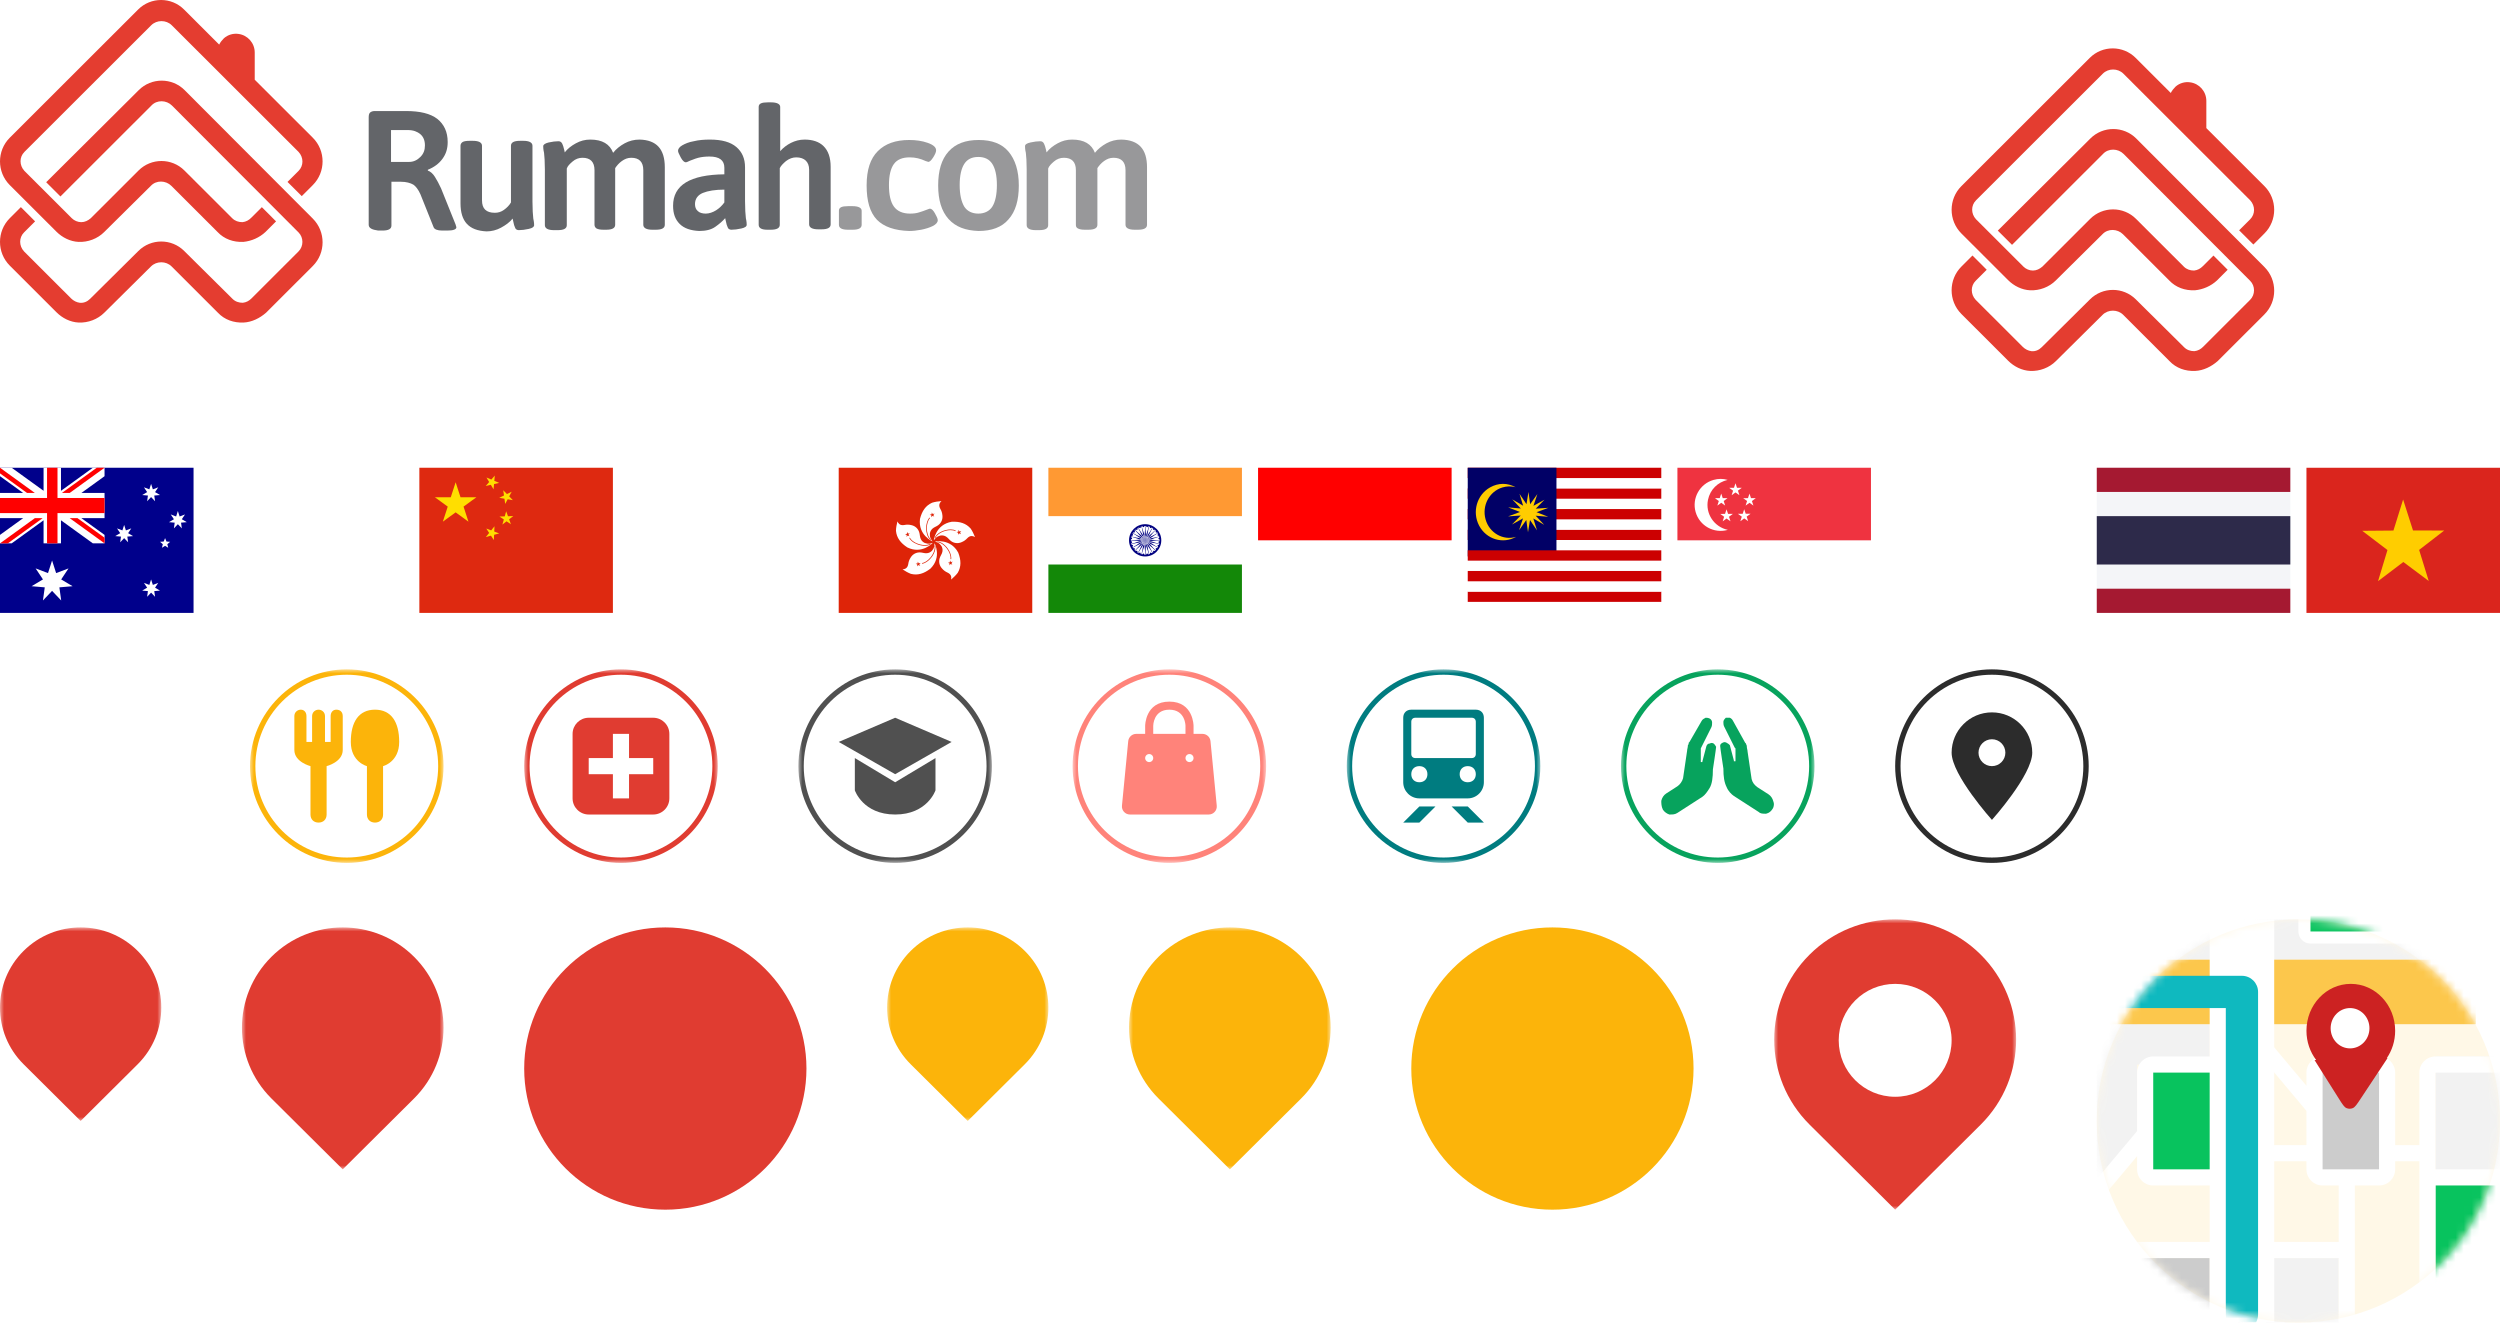<svg width="310" height="164" viewBox="0 0 310 164" fill="none" xmlns="http://www.w3.org/2000/svg">
<g clip-path="url(#clip0)">
<path fill-rule="evenodd" clip-rule="evenodd" d="M268.981 34.773C269.814 35.653 270.941 36.045 272.165 35.996C273.194 35.898 274.174 35.458 274.909 34.773L276.231 33.451L274.468 31.69L273.145 33.011C272.851 33.305 272.508 33.5 272.067 33.549C271.577 33.549 271.137 33.403 270.794 33.06L264.866 27.139C263.298 25.573 260.751 25.573 259.183 27.139L253.255 33.06C252.912 33.353 252.521 33.549 252.08 33.549C251.639 33.549 251.198 33.353 250.904 33.06L245.025 27.188C244.388 26.503 244.388 25.475 245.025 24.839L260.751 9.132C261.437 8.447 262.612 8.447 263.298 9.132L279.024 24.839C279.661 25.524 279.661 26.552 279.024 27.188L277.652 28.558L279.416 30.32L280.788 28.95C282.404 27.335 282.404 24.692 280.788 23.078L273.586 15.884V12.508C273.586 11.334 272.704 10.355 271.577 10.208C270.941 10.11 270.255 10.306 269.765 10.746C269.52 10.991 269.324 11.236 269.177 11.529L264.817 7.174C263.249 5.609 260.702 5.609 259.134 7.174L243.212 23.078C241.596 24.692 241.596 27.335 243.212 28.95L248.993 34.724C249.728 35.458 250.708 35.947 251.737 35.996C252.912 36.045 254.088 35.605 254.921 34.773L260.702 29.047C261.388 28.313 262.563 28.362 263.249 29.047L268.981 34.773ZM269.014 44.771C269.848 45.653 270.976 46.045 272.202 45.996C273.232 45.947 274.213 45.457 274.998 44.771L280.786 38.987C282.405 37.37 282.405 34.723 280.786 33.105L264.894 17.176C263.324 15.608 260.774 15.608 259.204 17.176L247.727 28.596L249.492 30.361L260.774 19.088C261.46 18.353 262.638 18.402 263.324 19.088L279.02 34.821C279.658 35.458 279.658 36.536 279.02 37.174L273.183 43.006C272.889 43.3 272.546 43.496 272.104 43.545C271.614 43.545 271.172 43.398 270.829 43.055L264.845 37.125C263.275 35.556 260.725 35.556 259.155 37.125L253.171 43.055C252.828 43.398 252.386 43.594 251.896 43.545C251.503 43.496 251.111 43.3 250.817 43.006L244.98 37.174C244.342 36.487 244.342 35.458 244.98 34.821L246.353 33.449L244.587 31.684L243.214 33.056C241.595 34.674 241.595 37.321 243.214 38.938L249.002 44.722C249.738 45.457 250.719 45.947 251.749 45.996C252.926 46.045 254.103 45.604 254.937 44.771L260.725 39.036C261.411 38.35 262.589 38.35 263.275 39.036L269.014 44.771Z" fill="#E43D30"/>
<path fill-rule="evenodd" clip-rule="evenodd" d="M45.718 14.539V27.872C45.718 28.282 46.128 28.487 46.897 28.59H47.41C48.179 28.59 48.538 28.385 48.538 27.974V22.538H49.718C50.385 22.538 50.897 22.692 51.256 22.897C51.564 23.103 51.872 23.513 52.128 24.077L53.769 28.18C53.872 28.436 54.231 28.59 54.846 28.59H55.462C56.231 28.59 56.59 28.436 56.59 28.18C56.59 28.154 56.577 28.115 56.558 28.058C56.538 28 56.513 27.923 56.487 27.82L54.692 23.359C54.436 22.795 54.179 22.333 53.923 21.923C53.667 21.513 53.359 21.256 53.051 21.154V21.051C53.821 20.744 54.436 20.282 54.846 19.718C55.308 19.103 55.513 18.436 55.513 17.615C55.513 16.333 55.051 15.41 54.231 14.744C53.359 14.077 52.077 13.769 50.333 13.769H46.436C46.179 13.769 45.974 13.872 45.872 13.974C45.769 14.077 45.718 14.282 45.718 14.539ZM52.128 19.462C51.718 19.872 51.256 20.077 50.744 20.077H48.487V16.128H50.59C51.256 16.128 51.769 16.333 52.128 16.641C52.487 16.949 52.692 17.41 52.692 18.026C52.692 18.59 52.538 19.051 52.128 19.462Z" fill="#636569"/>
<path d="M57.103 25.205V18.077C57.103 17.872 57.205 17.718 57.359 17.615C57.513 17.513 57.821 17.462 58.231 17.462H58.641C59.359 17.462 59.769 17.667 59.769 18.077V24.846C59.769 25.872 60.282 26.385 61.359 26.385C61.769 26.385 62.128 26.282 62.487 26.026C62.846 25.769 63.154 25.462 63.359 25.103V18.077C63.359 17.667 63.718 17.462 64.487 17.462H64.897C65.615 17.462 66.026 17.667 66.026 18.077V25C66.026 25.974 66.077 26.641 66.128 27.103C66.231 27.564 66.231 27.82 66.231 27.923C66.231 28.128 66.026 28.282 65.564 28.385C65.103 28.487 64.692 28.538 64.333 28.538C64.128 28.538 63.923 28.436 63.872 28.231C63.769 28.026 63.718 27.82 63.667 27.564C63.615 27.308 63.564 27.154 63.564 27.103C63.205 27.564 62.692 27.923 62.128 28.231C61.564 28.538 60.949 28.692 60.333 28.692C58.128 28.59 57.103 27.462 57.103 25.205Z" fill="#636569"/>
<path d="M82.436 20.744V27.872C82.436 28.282 82.077 28.487 81.308 28.487H80.897C80.18 28.487 79.769 28.282 79.769 27.872V21.103C79.769 20.077 79.256 19.564 78.282 19.564C77.82 19.564 77.462 19.718 77.103 19.974C76.744 20.231 76.487 20.538 76.282 20.846V27.872C76.282 28.282 75.923 28.487 75.154 28.487H74.846C74.436 28.487 74.18 28.436 73.974 28.333C73.82 28.231 73.718 28.077 73.718 27.872V21.103C73.718 20.077 73.205 19.564 72.231 19.564C71.769 19.564 71.359 19.718 71 20.026C70.641 20.333 70.385 20.59 70.282 20.897V27.923C70.282 28.333 69.923 28.538 69.154 28.538H68.692C67.974 28.538 67.564 28.333 67.564 27.923V21C67.564 20.077 67.513 19.359 67.462 18.949C67.359 18.538 67.359 18.231 67.359 18.128C67.359 17.923 67.615 17.769 68.026 17.667C68.487 17.564 68.897 17.513 69.256 17.513C69.462 17.513 69.615 17.615 69.718 17.82C69.82 18.026 69.872 18.231 69.923 18.436C69.974 18.641 70.026 18.795 70.026 18.897C70.385 18.436 70.846 18.077 71.41 17.769C71.974 17.462 72.538 17.308 73.205 17.308C74.692 17.308 75.615 17.872 76.026 18.949C76.385 18.487 76.897 18.077 77.462 17.769C78.026 17.462 78.641 17.308 79.308 17.308C81.41 17.359 82.436 18.487 82.436 20.744Z" fill="#636569"/>
<path fill-rule="evenodd" clip-rule="evenodd" d="M83.462 25.513C83.462 26.487 83.718 27.205 84.282 27.769C84.846 28.333 85.667 28.59 86.692 28.641C87.513 28.641 88.18 28.487 88.692 28.128C89.205 27.769 89.615 27.41 89.923 27.051C89.923 27.077 89.936 27.128 89.955 27.205C89.974 27.282 90 27.385 90.026 27.513C90.077 27.769 90.128 27.974 90.231 28.18C90.282 28.385 90.487 28.487 90.692 28.487C91.051 28.487 91.462 28.436 91.923 28.333C92.385 28.231 92.59 28.077 92.59 27.872C92.59 27.769 92.59 27.513 92.487 27.051C92.436 26.59 92.385 25.923 92.385 24.949V20.744C92.385 19.667 92.026 18.846 91.308 18.231C90.59 17.615 89.513 17.308 88.026 17.308C87.308 17.308 86.641 17.359 86.026 17.513C85.41 17.615 84.949 17.82 84.59 18.026C84.231 18.231 84.077 18.487 84.077 18.692C84.077 18.861 84.181 19.065 84.332 19.36C84.365 19.424 84.4 19.491 84.436 19.564C84.641 19.923 84.846 20.128 85.051 20.128C85.103 20.128 85.256 20.077 85.564 19.923C85.674 19.886 85.785 19.843 85.9 19.798C86.106 19.717 86.327 19.63 86.59 19.564C87 19.462 87.462 19.41 87.974 19.41C89.205 19.41 89.82 19.872 89.82 20.795V21.615C85.564 21.667 83.462 22.949 83.462 25.513ZM89.82 25.103C89.564 25.462 89.205 25.82 88.795 26.077C88.385 26.333 87.923 26.487 87.513 26.487C87.103 26.487 86.744 26.385 86.538 26.18C86.282 25.974 86.18 25.667 86.18 25.308C86.18 24.641 86.538 24.18 87.154 23.923C87.769 23.667 88.692 23.513 89.82 23.513V25.103Z" fill="#636569"/>
<path d="M94.077 27.872V13.256C94.077 12.846 94.436 12.692 95.205 12.692H95.615C96.333 12.692 96.744 12.897 96.744 13.256V18.744C97.103 18.333 97.564 17.974 98.077 17.718C98.59 17.462 99.154 17.308 99.769 17.308C100.744 17.308 101.564 17.564 102.128 18.128C102.692 18.692 103 19.513 103 20.692V27.82C103 28.231 102.641 28.436 101.872 28.436H101.462C100.744 28.436 100.333 28.231 100.333 27.82V21.051C100.333 20.538 100.179 20.18 99.923 19.923C99.667 19.667 99.256 19.513 98.744 19.513C98.282 19.513 97.872 19.667 97.462 19.974C97.103 20.282 96.846 20.538 96.692 20.846V27.872C96.692 28.282 96.333 28.487 95.564 28.487H95.154C94.436 28.487 94.077 28.282 94.077 27.872Z" fill="#636569"/>
<path d="M104.026 27.872V26.128C104.026 25.718 104.385 25.564 105.154 25.564H105.718C106.436 25.564 106.846 25.769 106.846 26.128V27.872C106.846 28.282 106.487 28.487 105.718 28.487H105.154C104.385 28.487 104.026 28.282 104.026 27.872Z" fill="#98989A"/>
<path d="M108.744 27.256C107.872 26.333 107.462 24.949 107.462 23C107.462 21.051 107.923 19.667 108.846 18.744C109.769 17.82 111.051 17.359 112.744 17.359C113.564 17.359 114.333 17.462 115.051 17.718C115.769 17.974 116.077 18.282 116.077 18.641C116.077 18.846 115.974 19.103 115.718 19.513C115.462 19.923 115.256 20.077 115.103 20.077C115.103 20.077 115 20.026 114.795 19.974C114.128 19.667 113.513 19.513 112.795 19.513C111.923 19.513 111.256 19.769 110.846 20.333C110.436 20.897 110.231 21.769 110.231 22.949C110.231 24.18 110.436 25.051 110.846 25.615C111.256 26.18 111.923 26.487 112.846 26.487C113.308 26.487 113.667 26.436 113.974 26.333C114.282 26.231 114.641 26.128 115 25.974C115.154 25.923 115.256 25.872 115.308 25.872C115.513 25.872 115.718 26.077 115.923 26.436C116.128 26.795 116.282 27.103 116.282 27.308C116.282 27.564 116.077 27.82 115.667 28.026C115.256 28.231 114.744 28.385 114.231 28.487C113.667 28.59 113.205 28.641 112.744 28.641C110.949 28.59 109.615 28.128 108.744 27.256Z" fill="#98989A"/>
<path fill-rule="evenodd" clip-rule="evenodd" d="M116.333 23C116.333 24.795 116.744 26.18 117.615 27.154C118.487 28.128 119.718 28.59 121.359 28.641C122.949 28.641 124.231 28.18 125.051 27.205C125.923 26.231 126.333 24.846 126.333 23C126.333 21.154 125.872 19.769 125.051 18.795C124.231 17.82 123 17.359 121.359 17.359C119.718 17.359 118.487 17.82 117.615 18.795C116.744 19.769 116.333 21.154 116.333 23ZM123.615 22.949C123.615 24.128 123.41 25.051 123.051 25.615C122.692 26.18 122.077 26.487 121.308 26.487C120.538 26.487 119.923 26.18 119.564 25.615C119.205 25 119 24.128 119 22.949C119 21.769 119.205 20.897 119.564 20.333C119.923 19.769 120.487 19.462 121.308 19.462C122.128 19.462 122.692 19.769 123.051 20.333C123.41 20.897 123.615 21.769 123.615 22.949Z" fill="#98989A"/>
<path d="M142.231 20.744V27.872C142.231 28.282 141.872 28.487 141.103 28.487H140.692C139.974 28.487 139.564 28.282 139.564 27.872V21.103C139.564 20.077 139.051 19.564 138.077 19.564C137.615 19.564 137.256 19.718 136.897 19.974C136.538 20.231 136.282 20.538 136.077 20.846V27.872C136.077 28.282 135.718 28.487 134.949 28.487H134.538C134.128 28.487 133.872 28.436 133.667 28.333C133.462 28.231 133.41 28.077 133.41 27.872V21.103C133.41 20.077 132.897 19.564 131.923 19.564C131.462 19.564 131.051 19.718 130.692 20.026C130.333 20.333 130.077 20.59 129.974 20.897V27.923C129.974 28.333 129.615 28.538 128.846 28.538H128.436C127.718 28.538 127.308 28.333 127.308 27.923V21C127.308 20.077 127.256 19.359 127.205 18.949C127.103 18.538 127.103 18.231 127.103 18.128C127.103 17.923 127.308 17.769 127.769 17.667C128.231 17.564 128.641 17.513 129 17.513C129.205 17.513 129.359 17.615 129.462 17.82C129.564 18.026 129.615 18.231 129.667 18.436C129.718 18.641 129.769 18.795 129.769 18.897C130.128 18.436 130.59 18.077 131.154 17.769C131.718 17.462 132.282 17.308 132.949 17.308C134.436 17.308 135.359 17.872 135.769 18.949C136.128 18.487 136.641 18.077 137.205 17.769C137.769 17.462 138.385 17.308 139.051 17.308C141.205 17.359 142.231 18.487 142.231 20.744Z" fill="#98989A"/>
<path fill-rule="evenodd" clip-rule="evenodd" d="M26.981 28.773C27.814 29.653 28.941 30.045 30.165 29.996C31.194 29.898 32.174 29.458 32.909 28.773L34.231 27.451L32.468 25.69L31.145 27.011C30.851 27.305 30.508 27.5 30.067 27.549C29.578 27.549 29.137 27.402 28.794 27.06L22.866 21.139C21.298 19.573 18.751 19.573 17.183 21.139L11.255 27.06C10.912 27.354 10.521 27.549 10.08 27.549C9.639 27.549 9.198 27.354 8.904 27.06L3.025 21.188C2.388 20.503 2.388 19.475 3.025 18.839L18.751 3.132C19.437 2.447 20.612 2.447 21.298 3.132L37.024 18.839C37.661 19.524 37.661 20.552 37.024 21.188L35.652 22.558L37.416 24.32L38.788 22.95C40.404 21.335 40.404 18.692 38.788 17.078L31.586 9.884V6.508C31.586 5.334 30.704 4.355 29.578 4.208C28.941 4.11 28.255 4.306 27.765 4.747C27.52 4.991 27.324 5.236 27.177 5.529L22.817 1.174C21.249 -0.391 18.702 -0.391 17.134 1.174L1.212 17.078C-0.404 18.692 -0.404 21.335 1.212 22.95L6.993 28.724C7.728 29.458 8.708 29.947 9.737 29.996C10.912 30.045 12.088 29.605 12.921 28.773L18.702 23.047C19.388 22.313 20.563 22.362 21.249 23.047L26.981 28.773ZM27.014 38.771C27.848 39.653 28.976 40.045 30.202 39.996C31.232 39.947 32.213 39.457 32.998 38.771L38.786 32.987C40.405 31.37 40.405 28.723 38.786 27.105L22.894 11.176C21.324 9.608 18.774 9.608 17.204 11.176L5.727 22.596L7.492 24.361L18.774 13.088C19.46 12.353 20.638 12.402 21.324 13.088L37.02 28.821C37.658 29.458 37.658 30.536 37.02 31.174L31.183 37.006C30.889 37.3 30.546 37.496 30.104 37.545C29.614 37.545 29.172 37.398 28.829 37.055L22.845 31.125C21.275 29.556 18.725 29.556 17.155 31.125L11.171 37.055C10.828 37.398 10.386 37.594 9.896 37.545C9.503 37.496 9.111 37.3 8.817 37.006L2.98 31.174C2.342 30.487 2.342 29.458 2.98 28.821L4.353 27.449L2.587 25.684L1.214 27.056C-0.405 28.674 -0.405 31.321 1.214 32.938L7.002 38.722C7.738 39.457 8.719 39.947 9.749 39.996C10.926 40.045 12.103 39.604 12.937 38.771L18.725 33.036C19.411 32.35 20.589 32.35 21.275 33.036L27.014 38.771Z" fill="#E43D30"/>
<path fill-rule="evenodd" clip-rule="evenodd" d="M0 76H24V58H0V76Z" fill="#00008B"/>
<path fill-rule="evenodd" clip-rule="evenodd" d="M11.514 58L7.562 60.858V58H5.402V60.858L1.449 58H-0V59.048L2.872 61.125H-0V64.251H2.872L-0 66.327V67.375H1.449L5.402 64.517V67.375H7.562V64.517L11.514 67.375H12.964V66.327L10.092 64.251H12.964V61.125H10.092L12.964 59.048V58H11.514Z" fill="white"/>
<path fill-rule="evenodd" clip-rule="evenodd" d="M5.834 58V61.75H-0V63.625H5.834V67.375H7.13V63.625H12.964V61.75H7.13V58H5.834Z" fill="#FF0000"/>
<path fill-rule="evenodd" clip-rule="evenodd" d="M1.63574e-06 58V58.699L3.355 61.125H4.321L1.63574e-06 58Z" fill="#FF0000"/>
<path fill-rule="evenodd" clip-rule="evenodd" d="M11.997 58L7.676 61.125H8.642L12.964 58H11.997Z" fill="#FF0000"/>
<path fill-rule="evenodd" clip-rule="evenodd" d="M4.321 64.251L-9.83643e-05 67.376H0.967L5.288 64.251H4.321Z" fill="#FF0000"/>
<path fill-rule="evenodd" clip-rule="evenodd" d="M8.642 64.25L12.963 67.375V66.676L9.608 64.25H8.642Z" fill="#FF0000"/>
<path fill-rule="evenodd" clip-rule="evenodd" d="M9 72.689L7.363 72.832L7.588 74.46L6.457 73.268L5.324 74.46L5.55 72.832L3.913 72.689L5.326 71.85L4.417 70.482L5.953 71.064L6.457 69.5L6.959 71.064L8.496 70.482L7.587 71.85L9 72.689Z" fill="white"/>
<path fill-rule="evenodd" clip-rule="evenodd" d="M18.517 72.529L17.849 72.276L18.244 72.87L17.631 73.235L18.341 73.297L18.244 74.003L18.736 73.486L19.227 74.003L19.13 73.297L19.84 73.235L19.227 72.87L19.622 72.276L18.954 72.529L18.736 71.85L18.517 72.529Z" fill="white"/>
<path fill-rule="evenodd" clip-rule="evenodd" d="M18.244 61.021L17.849 60.426L18.517 60.679L18.735 60L18.954 60.679L19.622 60.426L19.227 61.021L19.84 61.385L19.13 61.447L19.227 62.154L18.735 61.637L18.244 62.154L18.343 61.447L17.631 61.385L18.244 61.021Z" fill="white"/>
<path fill-rule="evenodd" clip-rule="evenodd" d="M14.904 66.112L14.509 65.518L15.176 65.77L15.395 65.091L15.613 65.77L16.281 65.518L15.886 66.112L16.5 66.477L15.789 66.538L15.887 67.245L15.395 66.728L14.903 67.245L15.001 66.538L14.29 66.477L14.904 66.112Z" fill="white"/>
<path fill-rule="evenodd" clip-rule="evenodd" d="M21.839 64.043L21.17 63.79L21.566 64.385L20.952 64.749L21.662 64.811L21.564 65.518L22.056 65.001L22.547 65.518L22.45 64.811L23.161 64.749L22.547 64.385L22.941 63.79L22.275 64.043L22.056 63.363L21.839 64.043Z" fill="white"/>
<path fill-rule="evenodd" clip-rule="evenodd" d="M20.47 67.683L20.081 67.924L20.189 67.48L19.84 67.185L20.297 67.152L20.47 66.728L20.642 67.152L21.099 67.185L20.748 67.48L20.858 67.924L20.47 67.683Z" fill="white"/>
<path fill-rule="evenodd" clip-rule="evenodd" d="M52 76H76V58H52V76Z" fill="#DE2910"/>
<path fill-rule="evenodd" clip-rule="evenodd" d="M57.105 61.663L56.5 59.8L55.895 61.663H53.93L55.519 62.819L54.912 64.687L56.5 63.532L58.087 64.687L57.48 62.819L59.07 61.663H57.105Z" fill="#FFDE00"/>
<path fill-rule="evenodd" clip-rule="evenodd" d="M60.923 59.465L60.321 59.209L60.657 59.771L60.229 60.262L60.864 60.117L61.202 60.678L61.26 60.026L61.897 59.879L61.296 59.623L61.353 58.972L60.923 59.465Z" fill="#FFDE00"/>
<path fill-rule="evenodd" clip-rule="evenodd" d="M62.552 61.839L62.644 62.487L62.951 61.909L63.596 62.021L63.14 61.551L63.447 60.973L62.859 61.261L62.403 60.791L62.495 61.44L61.908 61.727L62.552 61.839Z" fill="#FFDE00"/>
<path fill-rule="evenodd" clip-rule="evenodd" d="M63.647 63.991L62.992 64.014L62.767 63.399L62.587 64.029L61.934 64.052L62.477 64.417L62.295 65.047L62.812 64.643L63.355 65.009L63.13 64.394L63.647 63.991Z" fill="#FFDE00"/>
<path fill-rule="evenodd" clip-rule="evenodd" d="M61.317 65.256L60.908 65.768L60.296 65.537L60.655 66.083L60.246 66.594L60.879 66.422L61.238 66.968L61.268 66.315L61.9 66.142L61.287 65.911L61.317 65.256Z" fill="#FFDE00"/>
<path fill-rule="evenodd" clip-rule="evenodd" d="M104 76H128V58H104V76Z" fill="#DE2408"/>
<path fill-rule="evenodd" clip-rule="evenodd" d="M115.634 67.14C115.634 67.14 113.82 66.359 114.08 64.334C114.332 63.359 114.777 62.696 115.584 62.334C115.962 62.217 116.348 62.166 116.743 62.133C116.639 62.231 116.553 62.329 116.508 62.452C116.421 62.673 116.486 62.886 116.6 63.099C116.746 63.346 116.833 63.6 116.861 63.931C116.914 64.396 116.715 64.844 116.348 65.116C116.116 65.295 115.842 65.356 115.617 65.561C115.444 65.732 115.337 65.902 115.298 66.199C115.293 66.765 115.447 66.844 115.634 67.14Z" fill="white"/>
<path fill-rule="evenodd" clip-rule="evenodd" d="M115.788 67.006C115.788 67.006 116.003 65.042 118.016 64.697C119.021 64.653 119.787 64.884 120.368 65.549C120.591 65.877 120.753 66.232 120.901 66.599C120.777 66.528 120.658 66.474 120.526 66.468C120.289 66.449 120.105 66.573 119.935 66.746C119.742 66.957 119.524 67.115 119.216 67.238C118.787 67.425 118.301 67.367 117.933 67.095C117.694 66.926 117.555 66.681 117.293 66.527C117.079 66.411 116.885 66.36 116.589 66.409C116.047 66.569 116.017 66.739 115.788 67.006Z" fill="white"/>
<path fill-rule="evenodd" clip-rule="evenodd" d="M115.924 67.148C115.924 67.148 117.855 66.729 118.82 68.527C119.182 69.466 119.206 70.265 118.759 71.029C118.52 71.344 118.235 71.61 117.934 71.867C117.961 71.727 117.974 71.596 117.939 71.47C117.881 71.24 117.705 71.104 117.488 70.998C117.226 70.881 117.007 70.725 116.792 70.472C116.479 70.126 116.38 69.645 116.52 69.211C116.605 68.929 116.793 68.72 116.856 68.423C116.898 68.183 116.885 67.982 116.745 67.718C116.42 67.255 116.249 67.28 115.924 67.148Z" fill="white"/>
<path fill-rule="evenodd" clip-rule="evenodd" d="M115.881 67.347C115.881 67.347 116.826 69.082 115.371 70.514C114.571 71.125 113.811 71.372 112.953 71.159C112.583 71.017 112.248 70.819 111.917 70.601C112.059 70.588 112.188 70.564 112.299 70.495C112.504 70.374 112.585 70.167 112.626 69.929C112.663 69.646 112.753 69.391 112.934 69.114C113.18 68.715 113.613 68.486 114.069 68.498C114.362 68.501 114.616 68.622 114.919 68.6C115.161 68.573 115.35 68.504 115.565 68.295C115.918 67.853 115.845 67.697 115.881 67.347Z" fill="white"/>
<path fill-rule="evenodd" clip-rule="evenodd" d="M115.667 67.31C115.667 67.31 114.344 68.778 112.51 67.881C111.668 67.33 111.183 66.695 111.1 65.815C111.109 65.419 111.186 65.037 111.281 64.652C111.34 64.782 111.405 64.895 111.507 64.977C111.689 65.131 111.912 65.138 112.15 65.098C112.43 65.039 112.699 65.039 113.021 65.118C113.479 65.217 113.839 65.549 113.979 65.984C114.074 66.262 114.044 66.541 114.166 66.819C114.271 67.038 114.399 67.194 114.668 67.326C115.202 67.513 115.326 67.393 115.667 67.31Z" fill="white"/>
<path fill-rule="evenodd" clip-rule="evenodd" d="M115.434 66.897C115.261 66.745 115.135 66.531 115.052 66.288C114.969 66.045 114.929 65.772 114.929 65.503C114.929 65.245 114.966 64.99 115.035 64.77C115.103 64.549 115.204 64.363 115.329 64.242L115.267 64.179C115.128 64.315 115.022 64.513 114.951 64.743C114.879 64.974 114.841 65.236 114.841 65.503C114.841 65.781 114.882 66.062 114.968 66.316C115.055 66.57 115.188 66.797 115.375 66.963L115.434 66.897Z" fill="#DE2408"/>
<path fill-rule="evenodd" clip-rule="evenodd" d="M115.962 66.743C116.102 66.434 116.4 66.181 116.754 66.007C117.107 65.833 117.515 65.738 117.869 65.738C118.104 65.738 118.315 65.78 118.469 65.865L118.512 65.788C118.338 65.693 118.114 65.65 117.869 65.65C117.5 65.65 117.081 65.748 116.714 65.929C116.349 66.109 116.035 66.371 115.882 66.707L115.962 66.743Z" fill="#DE2408"/>
<path fill-rule="evenodd" clip-rule="evenodd" d="M116.229 67.23C116.438 67.251 116.646 67.337 116.84 67.466C117.131 67.659 117.39 67.95 117.575 68.262C117.761 68.573 117.871 68.905 117.871 69.176L117.858 69.328L117.945 69.344L117.959 69.176C117.959 68.98 117.907 68.762 117.815 68.543C117.679 68.215 117.454 67.884 117.179 67.625C116.904 67.366 116.579 67.178 116.238 67.142L116.229 67.23Z" fill="#DE2408"/>
<path fill-rule="evenodd" clip-rule="evenodd" d="M115.888 67.663L115.906 67.867C115.907 68.295 115.68 68.768 115.368 69.141C115.212 69.326 115.034 69.487 114.855 69.605C114.676 69.724 114.494 69.799 114.331 69.815L114.341 69.903C114.523 69.884 114.716 69.802 114.904 69.679C115.185 69.493 115.456 69.212 115.659 68.892C115.86 68.571 115.993 68.211 115.994 67.867L115.974 67.647L115.888 67.663Z" fill="#DE2408"/>
<path fill-rule="evenodd" clip-rule="evenodd" d="M115.372 67.422C115.171 67.537 114.926 67.588 114.667 67.588C114.291 67.588 113.886 67.48 113.548 67.31C113.378 67.224 113.226 67.124 113.101 67.015C112.976 66.905 112.881 66.788 112.824 66.669L112.745 66.707C112.809 66.839 112.912 66.966 113.043 67.081C113.24 67.254 113.498 67.401 113.782 67.507C114.065 67.613 114.373 67.676 114.667 67.676C114.938 67.676 115.198 67.623 115.415 67.498L115.372 67.422Z" fill="#DE2408"/>
<path fill-rule="evenodd" clip-rule="evenodd" d="M115.731 63.859L115.847 64.053L115.632 63.965L115.471 64.138L115.499 63.911L115.284 63.825L115.517 63.773L115.544 63.545L115.66 63.739L115.892 63.688L115.731 63.859Z" fill="#DE2408"/>
<path fill-rule="evenodd" clip-rule="evenodd" d="M118.954 66.138L118.803 66.306L118.823 66.075L118.611 65.971L118.836 65.932L118.856 65.7L118.975 65.907L119.199 65.867L119.047 66.034L119.166 66.242L118.954 66.138Z" fill="#DE2408"/>
<path fill-rule="evenodd" clip-rule="evenodd" d="M117.753 69.874L117.545 69.784L117.772 69.73L117.802 69.496L117.911 69.696L118.137 69.643L117.978 69.82L118.087 70.02L117.88 69.93L117.722 70.108L117.753 69.874Z" fill="#DE2408"/>
<path fill-rule="evenodd" clip-rule="evenodd" d="M113.778 69.868L113.806 69.644L113.922 69.846L114.154 69.809L113.992 69.971L114.108 70.172L113.893 70.069L113.731 70.23L113.76 70.007L113.545 69.904L113.778 69.868Z" fill="#DE2408"/>
<path fill-rule="evenodd" clip-rule="evenodd" d="M112.59 66.165L112.811 66.117L112.659 66.293L112.771 66.5L112.565 66.401L112.413 66.577L112.438 66.34L112.233 66.241L112.454 66.194L112.478 65.957L112.59 66.165Z" fill="#DE2408"/>
<path fill-rule="evenodd" clip-rule="evenodd" d="M130 76H154V58H130V76Z" fill="white"/>
<path fill-rule="evenodd" clip-rule="evenodd" d="M130 76H154V70H130V76Z" fill="#138808"/>
<path fill-rule="evenodd" clip-rule="evenodd" d="M130 64H154V58H130V64Z" fill="#FF9933"/>
<path fill-rule="evenodd" clip-rule="evenodd" d="M142 65C143.105 65 144 65.895 144 67C144 68.105 143.105 69 142 69C140.896 69 140 68.105 140 67C140 65.895 140.896 65 142 65Z" fill="#000080"/>
<path fill-rule="evenodd" clip-rule="evenodd" d="M143.733 66.551C143.744 66.591 143.747 66.612 143.754 66.65C143.676 66.675 143.635 66.727 143.645 66.779C143.653 66.826 143.688 66.894 143.786 66.879C143.788 66.918 143.789 66.941 143.789 66.982C143.493 66.983 143.181 66.966 142.889 66.94C142.674 66.921 142.623 66.981 142.511 66.99C142.381 67.001 142.279 66.993 142.011 67.004C142.273 66.95 142.377 66.917 142.499 66.897C142.615 66.879 142.66 66.921 142.878 66.837C143.154 66.727 143.447 66.63 143.733 66.551Z" fill="white"/>
<path fill-rule="evenodd" clip-rule="evenodd" d="M141.571 65.279C141.611 65.268 141.633 65.266 141.671 65.258C141.695 65.337 141.746 65.378 141.799 65.369C141.846 65.361 141.913 65.327 141.9 65.229C141.939 65.226 141.961 65.225 142.003 65.225C142.001 65.522 141.982 65.834 141.954 66.126C141.934 66.341 141.994 66.392 142.003 66.504C142.012 66.634 142.004 66.736 142.012 67.004C141.96 66.741 141.928 66.638 141.909 66.516C141.892 66.399 141.934 66.354 141.851 66.135C141.744 65.859 141.647 65.565 141.571 65.279Z" fill="white"/>
<path fill-rule="evenodd" clip-rule="evenodd" d="M142.026 65.223C142.068 65.223 142.089 65.227 142.128 65.229C142.131 65.311 142.171 65.364 142.224 65.369C142.271 65.373 142.345 65.357 142.357 65.259C142.395 65.267 142.417 65.271 142.457 65.282C142.38 65.569 142.282 65.866 142.18 66.14C142.106 66.343 142.151 66.408 142.13 66.518C142.107 66.646 142.073 66.743 142.012 67.004C142.029 66.736 142.024 66.628 142.037 66.506C142.05 66.388 142.103 66.356 142.079 66.123C142.045 65.829 142.027 65.52 142.026 65.223Z" fill="white"/>
<path fill-rule="evenodd" clip-rule="evenodd" d="M142.486 65.288C142.526 65.298 142.546 65.307 142.582 65.319C142.564 65.399 142.589 65.461 142.639 65.479C142.684 65.496 142.759 65.499 142.796 65.407L142.886 65.456C142.738 65.712 142.567 65.974 142.398 66.213C142.274 66.39 142.299 66.464 142.252 66.565C142.196 66.683 142.138 66.767 142.012 67.004C142.097 66.75 142.121 66.644 142.165 66.529C142.208 66.419 142.267 66.401 142.303 66.17C142.347 65.877 142.41 65.574 142.486 65.288Z" fill="white"/>
<path fill-rule="evenodd" clip-rule="evenodd" d="M142.913 65.468L142.998 65.524C142.96 65.596 142.967 65.662 143.011 65.692C143.05 65.721 143.122 65.743 143.181 65.664L143.256 65.734C143.047 65.944 142.814 66.152 142.588 66.34C142.423 66.478 142.429 66.556 142.356 66.642C142.272 66.741 142.195 66.808 142.012 67.004C142.16 66.78 142.209 66.685 142.282 66.585C142.352 66.489 142.414 66.488 142.509 66.274C142.626 66.002 142.765 65.725 142.913 65.468Z" fill="white"/>
<path fill-rule="evenodd" clip-rule="evenodd" d="M143.277 65.751L143.345 65.826C143.289 65.887 143.28 65.953 143.314 65.993C143.344 66.03 143.408 66.071 143.486 66.009L143.541 66.096C143.285 66.245 143.005 66.386 142.74 66.51C142.544 66.601 142.53 66.679 142.438 66.743C142.331 66.817 142.237 66.861 142.011 67.004C142.211 66.826 142.285 66.746 142.38 66.668C142.473 66.594 142.533 66.608 142.679 66.426C142.863 66.194 143.068 65.962 143.277 65.751Z" fill="white"/>
<path fill-rule="evenodd" clip-rule="evenodd" d="M143.561 66.127L143.607 66.218C143.538 66.262 143.512 66.323 143.534 66.371C143.553 66.415 143.604 66.471 143.695 66.431C143.708 66.469 143.715 66.49 143.725 66.53C143.439 66.606 143.133 66.67 142.844 66.719C142.631 66.755 142.597 66.826 142.491 66.864C142.368 66.907 142.267 66.926 142.011 67.004C142.251 66.885 142.343 66.827 142.456 66.777C142.564 66.729 142.618 66.759 142.807 66.621C143.046 66.446 143.305 66.276 143.561 66.127Z" fill="white"/>
<path fill-rule="evenodd" clip-rule="evenodd" d="M140.287 67.444C140.277 67.404 140.274 67.383 140.267 67.345C140.346 67.321 140.387 67.269 140.378 67.217C140.37 67.169 140.336 67.102 140.237 67.116C140.235 67.077 140.234 67.055 140.234 67.013C140.531 67.014 140.843 67.033 141.134 67.061C141.349 67.081 141.401 67.021 141.513 67.012C141.643 67.002 141.745 67.011 142.013 67.002C141.75 67.055 141.646 67.087 141.525 67.106C141.408 67.123 141.362 67.081 141.144 67.164C140.868 67.272 140.574 67.368 140.287 67.444Z" fill="white"/>
<path fill-rule="evenodd" clip-rule="evenodd" d="M143.791 67.006C143.792 67.047 143.789 67.069 143.787 67.107C143.705 67.111 143.652 67.151 143.647 67.204C143.643 67.252 143.66 67.325 143.758 67.337C143.751 67.375 143.746 67.397 143.735 67.437C143.449 67.362 143.151 67.266 142.876 67.166C142.673 67.093 142.608 67.138 142.497 67.119C142.369 67.096 142.272 67.062 142.011 67.004C142.278 67.019 142.386 67.013 142.509 67.025C142.627 67.037 142.66 67.09 142.892 67.064C143.186 67.028 143.495 67.008 143.791 67.006Z" fill="white"/>
<path fill-rule="evenodd" clip-rule="evenodd" d="M143.73 67.466C143.72 67.506 143.711 67.526 143.699 67.563C143.619 67.545 143.558 67.57 143.54 67.62C143.524 67.665 143.521 67.74 143.613 67.776L143.565 67.868C143.307 67.721 143.044 67.551 142.805 67.384C142.627 67.261 142.553 67.287 142.451 67.24C142.333 67.185 142.249 67.128 142.011 67.004C142.266 67.088 142.371 67.109 142.487 67.153C142.597 67.195 142.615 67.255 142.847 67.289C143.14 67.331 143.443 67.392 143.73 67.466Z" fill="white"/>
<path fill-rule="evenodd" clip-rule="evenodd" d="M143.552 67.895L143.497 67.981C143.424 67.942 143.359 67.951 143.328 67.995C143.3 68.034 143.278 68.106 143.358 68.165L143.288 68.24C143.077 68.032 142.868 67.8 142.679 67.576C142.539 67.411 142.461 67.418 142.375 67.346C142.275 67.262 142.208 67.185 142.011 67.004C142.235 67.15 142.332 67.199 142.432 67.271C142.528 67.341 142.53 67.402 142.744 67.496C143.016 67.612 143.294 67.749 143.552 67.895Z" fill="white"/>
<path fill-rule="evenodd" clip-rule="evenodd" d="M143.268 68.264L143.193 68.332C143.133 68.276 143.067 68.267 143.026 68.302C142.99 68.332 142.95 68.396 143.011 68.474L142.925 68.528C142.774 68.273 142.632 67.994 142.508 67.729C142.415 67.534 142.338 67.52 142.274 67.428C142.199 67.321 142.155 67.229 142.011 67.002C142.189 67.202 142.27 67.275 142.348 67.37C142.423 67.463 142.409 67.523 142.591 67.669C142.825 67.851 143.057 68.056 143.268 68.264Z" fill="white"/>
<path fill-rule="evenodd" clip-rule="evenodd" d="M142.896 68.548L142.806 68.594C142.762 68.524 142.701 68.499 142.652 68.521C142.609 68.541 142.554 68.593 142.593 68.683C142.556 68.696 142.534 68.703 142.495 68.714C142.417 68.428 142.352 68.122 142.301 67.834C142.263 67.621 142.192 67.587 142.154 67.482C142.11 67.359 142.091 67.258 142.011 67.002C142.131 67.242 142.19 67.333 142.24 67.445C142.289 67.554 142.26 67.608 142.398 67.797C142.575 68.034 142.746 68.292 142.896 68.548Z" fill="white"/>
<path fill-rule="evenodd" clip-rule="evenodd" d="M142.465 68.724C142.425 68.735 142.403 68.737 142.366 68.746C142.341 68.667 142.289 68.626 142.236 68.636C142.19 68.644 142.122 68.679 142.137 68.777C142.098 68.779 142.076 68.781 142.034 68.781C142.033 68.484 142.05 68.172 142.076 67.88C142.094 67.665 142.034 67.614 142.025 67.502C142.014 67.372 142.022 67.27 142.011 67.002C142.065 67.265 142.098 67.368 142.118 67.49C142.136 67.607 142.094 67.652 142.179 67.87C142.288 68.144 142.387 68.439 142.465 68.724Z" fill="white"/>
<path fill-rule="evenodd" clip-rule="evenodd" d="M142.001 68.783C141.959 68.783 141.938 68.78 141.899 68.777C141.896 68.696 141.856 68.643 141.803 68.638C141.756 68.633 141.682 68.649 141.67 68.748C141.632 68.74 141.61 68.736 141.57 68.725C141.646 68.439 141.744 68.141 141.845 67.867C141.919 67.663 141.874 67.599 141.894 67.488C141.918 67.36 141.951 67.264 142.011 67.002C141.995 67.27 142 67.378 141.987 67.501C141.974 67.618 141.922 67.651 141.947 67.883C141.981 68.177 141.999 68.486 142.001 68.783Z" fill="white"/>
<path fill-rule="evenodd" clip-rule="evenodd" d="M141.541 68.72C141.501 68.709 141.482 68.7 141.445 68.689C141.463 68.608 141.438 68.547 141.388 68.529C141.343 68.512 141.268 68.508 141.231 68.601L141.14 68.552C141.288 68.295 141.459 68.034 141.627 67.794C141.751 67.617 141.725 67.543 141.773 67.441C141.828 67.324 141.886 67.24 142.011 67.002C141.926 67.257 141.903 67.362 141.86 67.477C141.817 67.588 141.758 67.606 141.722 67.837C141.679 68.129 141.617 68.433 141.541 68.72Z" fill="white"/>
<path fill-rule="evenodd" clip-rule="evenodd" d="M141.113 68.539L141.027 68.484C141.066 68.411 141.058 68.345 141.014 68.315C140.975 68.287 140.903 68.264 140.844 68.344L140.769 68.274C140.978 68.064 141.211 67.855 141.436 67.667C141.601 67.528 141.595 67.45 141.667 67.365C141.752 67.265 141.83 67.199 142.013 67.002C141.865 67.226 141.814 67.322 141.742 67.422C141.672 67.518 141.61 67.519 141.516 67.733C141.398 68.005 141.26 68.282 141.113 68.539Z" fill="white"/>
<path fill-rule="evenodd" clip-rule="evenodd" d="M140.745 68.253L140.676 68.177C140.732 68.117 140.742 68.051 140.708 68.011C140.677 67.974 140.614 67.933 140.536 67.995L140.481 67.907C140.738 67.759 141.017 67.618 141.283 67.495C141.478 67.404 141.493 67.327 141.585 67.263C141.693 67.189 141.786 67.145 142.013 67.002C141.812 67.18 141.738 67.26 141.643 67.338C141.55 67.412 141.49 67.397 141.343 67.579C141.159 67.811 140.953 68.043 140.745 68.253Z" fill="white"/>
<path fill-rule="evenodd" clip-rule="evenodd" d="M140.462 67.878L140.416 67.787C140.486 67.744 140.512 67.683 140.489 67.635C140.47 67.591 140.419 67.535 140.328 67.574C140.316 67.537 140.309 67.516 140.298 67.475C140.584 67.4 140.891 67.336 141.179 67.287C141.392 67.251 141.427 67.18 141.532 67.142C141.655 67.099 141.756 67.081 142.013 67.002C141.772 67.121 141.681 67.179 141.568 67.229C141.46 67.276 141.405 67.247 141.216 67.384C140.977 67.56 140.718 67.73 140.462 67.878Z" fill="white"/>
<path fill-rule="evenodd" clip-rule="evenodd" d="M141.144 65.449L141.235 65.404C141.278 65.474 141.338 65.5 141.387 65.478C141.43 65.458 141.487 65.408 141.449 65.317C141.485 65.304 141.507 65.297 141.547 65.287C141.622 65.574 141.683 65.881 141.731 66.17C141.767 66.382 141.838 66.417 141.875 66.523C141.917 66.646 141.935 66.747 142.012 67.004C141.894 66.763 141.837 66.671 141.788 66.558C141.741 66.45 141.77 66.395 141.634 66.206C141.459 65.966 141.291 65.706 141.144 65.449Z" fill="white"/>
<path fill-rule="evenodd" clip-rule="evenodd" d="M140.232 66.98C140.232 66.939 140.235 66.918 140.238 66.879C140.32 66.876 140.373 66.836 140.378 66.784C140.383 66.736 140.367 66.662 140.269 66.65C140.277 66.611 140.282 66.59 140.293 66.55C140.579 66.628 140.875 66.728 141.15 66.83C141.352 66.906 141.417 66.862 141.527 66.882C141.655 66.907 141.752 66.941 142.013 67.002C141.745 66.984 141.637 66.989 141.515 66.975C141.397 66.962 141.365 66.909 141.132 66.933C140.837 66.964 140.529 66.98 140.232 66.98Z" fill="white"/>
<path fill-rule="evenodd" clip-rule="evenodd" d="M140.297 66.525C140.308 66.485 140.317 66.465 140.329 66.428C140.409 66.446 140.471 66.422 140.489 66.372C140.506 66.327 140.51 66.252 140.418 66.215L140.466 66.124C140.723 66.273 140.984 66.446 141.222 66.615C141.399 66.74 141.473 66.714 141.574 66.762C141.692 66.819 141.776 66.876 142.013 67.002C141.759 66.916 141.653 66.893 141.538 66.849C141.428 66.805 141.41 66.746 141.179 66.709C140.887 66.665 140.584 66.601 140.297 66.525Z" fill="white"/>
<path fill-rule="evenodd" clip-rule="evenodd" d="M140.48 66.097L140.536 66.012C140.608 66.05 140.674 66.042 140.705 65.999C140.733 65.96 140.756 65.888 140.677 65.829L140.747 65.754C140.956 65.964 141.164 66.198 141.35 66.424C141.488 66.59 141.566 66.584 141.652 66.657C141.751 66.742 141.817 66.819 142.013 67.002C141.79 66.854 141.694 66.804 141.594 66.731C141.499 66.661 141.497 66.599 141.284 66.503C141.013 66.385 140.737 66.245 140.48 66.097Z" fill="white"/>
<path fill-rule="evenodd" clip-rule="evenodd" d="M140.774 65.724L140.85 65.657C140.91 65.713 140.975 65.723 141.016 65.69C141.053 65.66 141.095 65.596 141.034 65.518L141.122 65.464C141.268 65.722 141.406 66.003 141.527 66.269C141.616 66.466 141.693 66.481 141.756 66.574C141.829 66.682 141.872 66.775 142.012 67.004C141.837 66.802 141.758 66.727 141.681 66.631C141.608 66.537 141.622 66.478 141.442 66.329C141.212 66.143 140.982 65.935 140.774 65.724Z" fill="white"/>
<path fill-rule="evenodd" clip-rule="evenodd" d="M156 76H180V58H156V76Z" fill="white"/>
<path fill-rule="evenodd" clip-rule="evenodd" d="M156 66.999H180V58H156V66.999Z" fill="#FF0000"/>
<path fill-rule="evenodd" clip-rule="evenodd" d="M182 74.64H206V73.36H182V74.64Z" fill="#CC0001"/>
<path fill-rule="evenodd" clip-rule="evenodd" d="M182 70.8H206V69.52H182V70.8Z" fill="white"/>
<path fill-rule="evenodd" clip-rule="evenodd" d="M182 73.36H206V72.08H182V73.36Z" fill="white"/>
<path fill-rule="evenodd" clip-rule="evenodd" d="M182 68.24H206V66.96H182V68.24Z" fill="white"/>
<path fill-rule="evenodd" clip-rule="evenodd" d="M182 66.96H206V65.68H182V66.96Z" fill="#CC0001"/>
<path fill-rule="evenodd" clip-rule="evenodd" d="M182 65.68H206V64.4H182V65.68Z" fill="white"/>
<path fill-rule="evenodd" clip-rule="evenodd" d="M182 64.4H206V63.12H182V64.4Z" fill="#CC0001"/>
<path fill-rule="evenodd" clip-rule="evenodd" d="M182 63.12H206V61.84H182V63.12Z" fill="white"/>
<path fill-rule="evenodd" clip-rule="evenodd" d="M182 61.84H206V60.56H182V61.84Z" fill="#CC0001"/>
<path fill-rule="evenodd" clip-rule="evenodd" d="M182 60.56H206V59.28H182V60.56Z" fill="white"/>
<path fill-rule="evenodd" clip-rule="evenodd" d="M182 59.28H206V58H182V59.28Z" fill="#CC0001"/>
<path fill-rule="evenodd" clip-rule="evenodd" d="M182 72.08H206V70.8H182V72.08Z" fill="#CC0001"/>
<path fill-rule="evenodd" clip-rule="evenodd" d="M182 75.92H206V74.64H182V75.92Z" fill="white"/>
<path fill-rule="evenodd" clip-rule="evenodd" d="M182 69H193V58H182V69Z" fill="#010066"/>
<path fill-rule="evenodd" clip-rule="evenodd" d="M188 66.566C186.354 67.504 184.297 66.87 183.408 65.172C182.518 63.473 183.132 61.35 184.779 60.432C185.795 59.865 186.914 59.854 187.928 60.413C187.355 60.271 186.845 60.279 186.288 60.447C184.668 60.941 183.737 62.709 184.21 64.4C184.682 66.087 186.379 67.058 187.999 66.566H188Z" fill="#FFCC00"/>
<path fill-rule="evenodd" clip-rule="evenodd" d="M190.149 62.722L191.517 61.963L190.43 63.075L192 62.969L190.527 63.511L191.987 64.083L190.421 63.946L191.482 65.08L190.132 64.292L190.585 65.765L189.718 64.482L189.473 66L189.261 64.476L188.366 65.741L188.852 64.278L187.483 65.038L188.57 63.925L187 64.031L188.474 63.49L187.013 62.917L188.581 63.054L187.518 61.921L188.869 62.708L188.416 61.236L189.283 62.519L189.528 61L189.739 62.524L190.635 61.259L190.149 62.722Z" fill="#FFCC00"/>
<path fill-rule="evenodd" clip-rule="evenodd" d="M182 69.52H206V68.24H182V69.52Z" fill="#CC0001"/>
<path fill-rule="evenodd" clip-rule="evenodd" d="M208 76H232V58H208V76Z" fill="white"/>
<path fill-rule="evenodd" clip-rule="evenodd" d="M208 67H232V58H208V67Z" fill="#EF3340"/>
<path fill-rule="evenodd" clip-rule="evenodd" d="M214.227 59.508C212.981 59.794 212.054 60.718 211.792 61.972C211.437 63.678 212.547 65.347 214.255 65.704C212.53 66.195 210.747 65.204 210.258 63.493C209.771 61.783 210.763 59.999 212.473 59.511C213.074 59.342 213.626 59.34 214.227 59.508Z" fill="white"/>
<path fill-rule="evenodd" clip-rule="evenodd" d="M213.736 62.123L213.92 62.69L213.435 62.344L212.953 62.693L213.132 62.125L212.65 61.774L213.246 61.769L213.43 61.203L213.62 61.768L214.215 61.769L213.736 62.123Z" fill="white"/>
<path fill-rule="evenodd" clip-rule="evenodd" d="M214.396 64.075L214.58 64.642L214.094 64.296L213.612 64.645L213.791 64.077L213.31 63.727L213.905 63.721L214.09 63.155L214.279 63.72L214.875 63.721L214.396 64.075Z" fill="white"/>
<path fill-rule="evenodd" clip-rule="evenodd" d="M216.586 64.061L216.77 64.628L216.285 64.282L215.802 64.631L215.982 64.063L215.5 63.713L216.096 63.707L216.28 63.141L216.469 63.706L217.065 63.707L216.586 64.061Z" fill="white"/>
<path fill-rule="evenodd" clip-rule="evenodd" d="M217.239 62.125L217.423 62.692L216.938 62.346L216.456 62.695L216.635 62.127L216.153 61.776L216.749 61.771L216.933 61.205L217.123 61.77L217.718 61.771L217.239 62.125Z" fill="white"/>
<path fill-rule="evenodd" clip-rule="evenodd" d="M215.505 60.84L215.689 61.407L215.204 61.062L214.721 61.41L214.901 60.843L214.419 60.492L215.015 60.486L215.199 59.92L215.388 60.486L215.984 60.486L215.505 60.84Z" fill="white"/>
<path fill-rule="evenodd" clip-rule="evenodd" d="M260 76H284V58H260V76Z" fill="#F4F5F8"/>
<path fill-rule="evenodd" clip-rule="evenodd" d="M260 70H284V64.001H260V70Z" fill="#2D2A4A"/>
<path fill-rule="evenodd" clip-rule="evenodd" d="M260 61H284V58H260V61Z" fill="#A51931"/>
<path fill-rule="evenodd" clip-rule="evenodd" d="M260 76H284V72.999H260V76Z" fill="#A51931"/>
<path fill-rule="evenodd" clip-rule="evenodd" d="M286 76.001H310V58.002H286V76.001Z" fill="#DA251D"/>
<path fill-rule="evenodd" clip-rule="evenodd" d="M301.162 72.04L298.013 69.687L294.879 72.062L296.045 68.204L292.917 65.821L296.787 65.788L297.987 61.94L299.213 65.779L303.083 65.784L299.972 68.189L301.162 72.04Z" fill="#FFCD00"/>
<mask id="mask0" mask-type="alpha" maskUnits="userSpaceOnUse" x="31" y="83" width="24" height="24">
<path fill-rule="evenodd" clip-rule="evenodd" d="M31 83H55V107H31V83Z" fill="white"/>
</mask>
<g mask="url(#mask0)">
<path fill-rule="evenodd" clip-rule="evenodd" d="M43 83C36.4 83 31 88.4 31 95C31 101.601 36.4 107 43 107C49.6 107 55 101.601 55 95C55 88.4 49.6 83 43 83ZM43 83.667C49.267 83.667 54.333 88.733 54.333 95C54.333 101.267 49.267 106.334 43 106.334C36.733 106.334 31.667 101.267 31.667 95C31.667 88.733 36.733 83.667 43 83.667Z" fill="#FCB40A"/>
<path fill-rule="evenodd" clip-rule="evenodd" d="M41.7 88C41.3 88 41 88.301 41 88.801V92H40.3V88.801C40.3 88.301 39.9 88 39.5 88C39.1 88 38.7 88.301 38.7 88.801V92H38V88.801C38 88.301 37.7 88 37.3 88C36.9 88 36.5 88.301 36.5 88.801V93C36.5 94.5 38.5 95 38.5 95V101C38.5 101.601 38.9 102 39.5 102C40.1 102 40.5 101.601 40.5 101V95C40.5 95 42.5 94.5 42.5 93V88.801C42.5 88.301 42.2 88 41.7 88Z" fill="#FCB40A"/>
<path fill-rule="evenodd" clip-rule="evenodd" d="M46.5 88C44.5 88 43.5 89.5 43.5 92C43.5 94.5 45.5 95 45.5 95V101C45.5 101.601 45.9 102 46.5 102C47.1 102 47.5 101.601 47.5 101V95C47.5 95 49.5 94.5 49.5 92C49.5 89.5 48.5 88 46.5 88Z" fill="#FCB40A"/>
</g>
<mask id="mask1" mask-type="alpha" maskUnits="userSpaceOnUse" x="65" y="83" width="24" height="24">
<path fill-rule="evenodd" clip-rule="evenodd" d="M65 83H89V107H65V83Z" fill="white"/>
</mask>
<g mask="url(#mask1)">
<path fill-rule="evenodd" clip-rule="evenodd" d="M77 83C70.4 83 65 88.4 65 95C65 101.601 70.4 107 77 107C83.6 107 89 101.601 89 95C89 88.4 83.6 83 77 83ZM77 83.667C83.267 83.667 88.333 88.733 88.333 95C88.333 101.267 83.267 106.334 77 106.334C70.733 106.334 65.667 101.267 65.667 95C65.667 88.733 70.733 83.667 77 83.667Z" fill="#E03C31"/>
<path fill-rule="evenodd" clip-rule="evenodd" d="M81 96H78V99H76V96H73V94H76V91H78V94H81V96ZM81 89H73C71.9 89 71 89.9 71 91V99C71 100.101 71.9 101 73 101H81C82.1 101 83 100.101 83 99V91C83 89.9 82.1 89 81 89Z" fill="#E03C31"/>
</g>
<path fill-rule="evenodd" clip-rule="evenodd" d="M111 106.667C104.6 106.667 99.333 101.4 99.333 95C99.333 88.601 104.6 83.334 111 83.334C117.4 83.334 122.667 88.601 122.667 95C122.667 101.4 117.4 106.667 111 106.667Z" fill="white"/>
<mask id="mask2" mask-type="alpha" maskUnits="userSpaceOnUse" x="99" y="83" width="24" height="24">
<path fill-rule="evenodd" clip-rule="evenodd" d="M99 83H123V107H99V83Z" fill="white"/>
</mask>
<g mask="url(#mask2)">
<path fill-rule="evenodd" clip-rule="evenodd" d="M111 83C104.4 83 99 88.4 99 95C99 101.601 104.4 107 111 107C117.6 107 123 101.601 123 95C123 88.4 117.6 83 111 83ZM111 83.667C117.267 83.667 122.333 88.733 122.333 95C122.333 101.267 117.267 106.334 111 106.334C104.733 106.334 99.667 101.267 99.667 95C99.667 88.733 104.733 83.667 111 83.667Z" fill="#505050"/>
</g>
<path fill-rule="evenodd" clip-rule="evenodd" d="M116 94V98C116 98 115 101 111 101C107 101 106 98 106 98V94L111 97L116 94ZM111 96L104 92L111 89L118 92L111 96Z" fill="#505050"/>
<mask id="mask3" mask-type="alpha" maskUnits="userSpaceOnUse" x="133" y="83" width="24" height="24">
<path fill-rule="evenodd" clip-rule="evenodd" d="M133 83H157V107H133V83Z" fill="white"/>
</mask>
<g mask="url(#mask3)">
<path fill-rule="evenodd" clip-rule="evenodd" d="M145 83C138.4 83 133 88.4 133 95C133 101.601 138.4 107 145 107C151.6 107 157 101.601 157 95C157 88.4 151.6 83 145 83ZM145 83.667C151.267 83.667 156.267 88.733 156.267 95C156.267 101.267 151.267 106.267 145 106.267C138.733 106.267 133.667 101.267 133.667 95C133.667 88.733 138.667 83.667 145 83.667Z" fill="#FF837A"/>
<path fill-rule="evenodd" clip-rule="evenodd" d="M147.5 94.5C147.224 94.5 147 94.276 147 94C147 93.725 147.224 93.5 147.5 93.5C147.776 93.5 148 93.725 148 94C148 94.276 147.776 94.5 147.5 94.5ZM147 91H143V90C143 90 143 88 145 88C147 88 147 90 147 90V91ZM142.5 94.5C142.224 94.5 142 94.276 142 94C142 93.725 142.224 93.5 142.5 93.5C142.776 93.5 143 93.725 143 94C143 94.276 142.776 94.5 142.5 94.5ZM150.099 91.89C150.042 91.384 149.614 91 149.105 91H148V90C148 90 148 87 145 87C142 87 142 90 142 90V91H140.895C140.386 91 139.958 91.384 139.901 91.89L139.124 99.89C139.058 100.482 139.521 101 140.117 101H149.883C150.479 101 150.942 100.482 150.876 99.89L150.099 91.89Z" fill="#FF837A"/>
</g>
<mask id="mask4" mask-type="alpha" maskUnits="userSpaceOnUse" x="167" y="83" width="24" height="24">
<path fill-rule="evenodd" clip-rule="evenodd" d="M167 83H191V107H167V83Z" fill="white"/>
</mask>
<g mask="url(#mask4)">
<path fill-rule="evenodd" clip-rule="evenodd" d="M179 83C172.4 83 167 88.4 167 95C167 101.601 172.4 107 179 107C185.6 107 191 101.601 191 95C191 88.4 185.6 83 179 83ZM179 83.667C185.267 83.667 190.333 88.733 190.333 95C190.333 101.267 185.267 106.334 179 106.334C172.733 106.334 167.667 101.267 167.667 95C167.667 88.733 172.733 83.667 179 83.667Z" fill="#007C80"/>
<path fill-rule="evenodd" clip-rule="evenodd" d="M174 102H176L178 100H176L174 102ZM182 100H180L182 102H184L182 100ZM175.5 89H182.5C182.8 89 183 89.2 183 89.5V93.5C183 93.801 182.8 94 182.5 94H175.5C175.2 94 175 93.801 175 93.5V89.5C175 89.2 175.2 89 175.5 89ZM182 97C181.4 97 181 96.601 181 96C181 95.4 181.4 95 182 95C182.6 95 183 95.4 183 96C183 96.601 182.6 97 182 97ZM176 97C175.4 97 175 96.601 175 96C175 95.4 175.4 95 176 95C176.6 95 177 95.4 177 96C177 96.601 176.6 97 176 97ZM176 99H182C183.1 99 184 98.101 184 97V89C184 88.4 183.6 88 183 88H175C174.4 88 174 88.4 174 89V97C174 98.101 174.9 99 176 99Z" fill="#007C80"/>
</g>
<mask id="mask5" mask-type="alpha" maskUnits="userSpaceOnUse" x="201" y="83" width="24" height="24">
<path fill-rule="evenodd" clip-rule="evenodd" d="M201 83H225V107H201V83Z" fill="white"/>
</mask>
<g mask="url(#mask5)">
<path fill-rule="evenodd" clip-rule="evenodd" d="M213 83C206.4 83 201 88.4 201 95C201 101.601 206.4 107 213 107C219.6 107 225 101.601 225 95C225 88.4 219.6 83 213 83ZM213 83.667C219.267 83.667 224.333 88.733 224.333 95C224.333 101.267 219.267 106.334 213 106.334C206.733 106.334 201.667 101.267 201.667 95C201.667 88.733 206.733 83.667 213 83.667Z" fill="#07A35D"/>
<path fill-rule="evenodd" clip-rule="evenodd" d="M219.8 100.3C219.6 100.6 219.401 100.8 219 100.9H218.901C218.6 100.9 218.3 100.9 218.1 100.699L215 98.7C214.7 98.499 214.3 98.1 214.1 97.6C213.8 96.999 213.7 96.3 213.7 95.3C213.7 95.3 213.3 92.7 213.3 92.499C213.3 92.3 213.401 92.2 213.6 92.1C213.8 91.999 213.901 91.999 214.1 92.1C214.3 92.2 214.401 92.3 214.5 92.4L215 94.3V94.4H215.1H215.2V94.3V92.8L215.1 92.7L213.8 90.1C213.7 89.9 213.7 89.7 213.7 89.499C213.7 89.3 213.901 89.1 214 88.999H214.5C214.7 89.1 214.8 89.2 214.901 89.4L216.401 92.1L216.5 92.2C216.5 92.3 216.6 92.4 216.6 92.499C216.6 92.8 216.7 92.999 216.7 93.2L217.2 96.6C217.3 96.999 217.5 97.3 217.901 97.6L219.3 98.499C219.6 98.7 219.8 98.999 219.901 99.4C220 99.6 220 99.999 219.8 100.3Z" fill="#07A35D"/>
<path fill-rule="evenodd" clip-rule="evenodd" d="M206 99.3C206.1 98.9 206.3 98.6 206.6 98.4L208 97.499C208.3 97.3 208.6 96.9 208.7 96.499L209.2 93.1C209.2 92.9 209.3 92.7 209.3 92.4C209.4 92.3 209.4 92.2 209.4 92.1L209.5 91.999L211 89.4C211.1 89.2 211.3 89.1 211.5 88.999C211.6 88.999 211.8 88.999 212 89.1C212.2 89.2 212.3 89.4 212.3 89.6C212.3 89.8 212.3 89.999 212.2 90.2L210.9 92.8V92.9V94.4V94.499H211H211.1V94.4L211.6 92.499C211.7 92.3 211.8 92.2 212 92.2C212.2 92.1 212.3 92.1 212.5 92.2C212.6 92.3 212.7 92.4 212.8 92.6C212.8 92.8 212.4 95.4 212.4 95.4C212.4 96.4 212.3 97.2 212 97.7C211.7 98.2 211.4 98.6 211.1 98.8L208 100.8C207.7 100.999 207.4 100.999 207.1 100.999H207C206.7 100.9 206.4 100.699 206.2 100.4C206 99.999 206 99.6 206 99.3Z" fill="#07A35D"/>
</g>
<path fill-rule="evenodd" clip-rule="evenodd" d="M247 83C240.4 83 235 88.4 235 95C235 101.6 240.4 107 247 107C253.6 107 259 101.6 259 95C259 88.4 253.6 83 247 83ZM247 83.667C253.267 83.667 258.333 88.733 258.333 95C258.333 101.267 253.267 106.333 247 106.333C240.733 106.333 235.667 101.267 235.667 95C235.667 88.733 240.733 83.667 247 83.667Z" fill="#2C2C2C"/>
<path fill-rule="evenodd" clip-rule="evenodd" d="M247 91.667C246.08 91.667 245.334 92.413 245.334 93.334C245.334 94.254 246.08 95 247 95C247.92 95 248.666 94.254 248.666 93.334C248.666 92.413 247.92 91.667 247 91.667ZM251.999 93.334C251.999 96.095 247 101.666 247 101.666C247 101.666 242.001 96.095 242.001 93.334C242.001 90.572 244.239 88.334 247 88.334C249.761 88.334 251.999 90.572 251.999 93.334Z" fill="#2C2C2C"/>
<mask id="mask6" mask-type="alpha" maskUnits="userSpaceOnUse" x="0" y="115" width="20" height="24">
<path fill-rule="evenodd" clip-rule="evenodd" d="M0 115H20V138.999H0V115Z" fill="white"/>
</mask>
<g mask="url(#mask6)">
<path fill-rule="evenodd" clip-rule="evenodd" d="M17.071 131.97L10 138.999L2.928 131.97C-0.976 128.088 -0.976 121.793 2.928 117.911C6.834 114.029 13.166 114.029 17.071 117.911C20.976 121.793 20.976 128.088 17.071 131.97Z" fill="#E03C31"/>
</g>
<mask id="mask7" mask-type="alpha" maskUnits="userSpaceOnUse" x="30" y="115" width="25" height="30">
<path fill-rule="evenodd" clip-rule="evenodd" d="M30 115H55V145H30V115Z" fill="white"/>
</mask>
<g mask="url(#mask7)">
<path fill-rule="evenodd" clip-rule="evenodd" d="M51.339 136.214L42.5 145L33.661 136.214C28.78 131.36 28.78 123.493 33.661 118.64C38.543 113.786 46.458 113.786 51.339 118.64C56.22 123.493 56.22 131.36 51.339 136.214Z" fill="#E03C31"/>
</g>
<path fill-rule="evenodd" clip-rule="evenodd" d="M100 132.5C100 142.165 92.165 150 82.5 150C72.835 150 65 142.165 65 132.5C65 122.835 72.835 115 82.5 115C92.165 115 100 122.835 100 132.5Z" fill="#E03C31"/>
<mask id="mask8" mask-type="alpha" maskUnits="userSpaceOnUse" x="110" y="115" width="20" height="24">
<path fill-rule="evenodd" clip-rule="evenodd" d="M110 115H130V138.999H110V115Z" fill="white"/>
</mask>
<g mask="url(#mask8)">
<path fill-rule="evenodd" clip-rule="evenodd" d="M127.071 131.97L120 138.999L112.928 131.97C109.024 128.088 109.024 121.793 112.928 117.911C116.834 114.029 123.166 114.029 127.071 117.911C130.976 121.793 130.976 128.088 127.071 131.97Z" fill="#FCB40A"/>
</g>
<mask id="mask9" mask-type="alpha" maskUnits="userSpaceOnUse" x="140" y="115" width="25" height="30">
<path fill-rule="evenodd" clip-rule="evenodd" d="M140 115H165V145H140V115Z" fill="white"/>
</mask>
<g mask="url(#mask9)">
<path fill-rule="evenodd" clip-rule="evenodd" d="M161.339 136.214L152.5 145L143.661 136.214C138.78 131.36 138.78 123.493 143.661 118.64C148.543 113.786 156.457 113.786 161.339 118.64C166.221 123.493 166.221 131.36 161.339 136.214Z" fill="#FCB40A"/>
</g>
<path fill-rule="evenodd" clip-rule="evenodd" d="M210 132.5C210 142.165 202.165 150 192.5 150C182.835 150 175 142.165 175 132.5C175 122.835 182.835 115 192.5 115C202.165 115 210 122.835 210 132.5Z" fill="#FCB40A"/>
<mask id="mask10" mask-type="alpha" maskUnits="userSpaceOnUse" x="220" y="114" width="30" height="36">
<path fill-rule="evenodd" clip-rule="evenodd" d="M220 114.001H250V150H220V114.001Z" fill="white"/>
</mask>
<g mask="url(#mask10)">
<path fill-rule="evenodd" clip-rule="evenodd" d="M245.606 118.368C239.749 112.545 230.251 112.545 224.393 118.368C218.535 124.191 218.535 133.633 224.393 139.456L235 150L245.606 139.456C251.464 133.633 251.464 124.191 245.606 118.368Z" fill="#E03C31"/>
<path fill-rule="evenodd" clip-rule="evenodd" d="M235 136C231.134 136 228 132.866 228 129C228 125.135 231.134 122 235 122C238.866 122 242 125.135 242 129C242 132.866 238.866 136 235 136Z" fill="white"/>
</g>
<path fill-rule="evenodd" clip-rule="evenodd" d="M285 164C298.807 164 310 152.807 310 139C310 125.193 298.807 114 285 114C271.193 114 260 125.193 260 139C260 152.807 271.193 164 285 164Z" fill="#FFF8E7"/>
<mask id="mask11" mask-type="alpha" maskUnits="userSpaceOnUse" x="260" y="114" width="50" height="50">
<path fill-rule="evenodd" clip-rule="evenodd" d="M285 164C298.807 164 310 152.807 310 139C310 125.193 298.807 114 285 114C271.193 114 260 125.193 260 139C260 152.807 271.193 164 285 164Z" fill="white"/>
</mask>
<g mask="url(#mask11)">
<rect x="267" y="114" width="35" height="5" fill="#F2F2F2"/>
<path fill-rule="evenodd" clip-rule="evenodd" d="M260 127H265V141.608L261.41 146H260V127Z" fill="#F2F2F2"/>
<rect x="302" y="131" width="8" height="22" fill="#F2F2F2"/>
<rect x="260" y="127" width="14" height="5" fill="#F2F2F2"/>
<g filter="url(#filter0_i)">
<rect x="261" y="119" width="46" height="8" fill="#FCC74C"/>
</g>
<rect x="266" y="132" width="9" height="14" fill="#08C35E"/>
<rect x="286" y="113" width="12" height="3" fill="#08C35E"/>
<g filter="url(#filter1_i)">
<path fill-rule="evenodd" clip-rule="evenodd" d="M298.5 111H286.5C285.672 111 285 111.672 285 112.5V115.5C285 116.328 285.672 117 286.5 117H298.5C299.328 117 300 116.328 300 115.5V112.5C300 111.672 299.328 111 298.5 111ZM286.5 115.5V112.5H298.5V115.5H286.5Z" fill="white"/>
</g>
<rect x="287" y="132" width="9" height="14" fill="#CCCCCC"/>
<rect x="281" y="156" width="9" height="14" fill="#F2F2F2"/>
<rect x="265" y="156" width="9" height="8" fill="#CCCCCC"/>
<rect x="302" y="146" width="8" height="14" fill="#08C35E"/>
<g filter="url(#filter2_i)">
<path fill-rule="evenodd" clip-rule="evenodd" d="M278.695 125.931L277.163 127.216L286 137.747V142H280V144H286V145C286 146.105 286.895 147 288 147H290V154H264V156H290V166H292V156V154V147H295C296.105 147 297 146.105 297 145V144H300V145V161H302V147H313C314.105 147 315 146.105 315 145V133C315 131.895 314.105 131 313 131H302C300.895 131 300 131.895 300 133V142H297V133C297 131.895 296.105 131 295 131H288C286.895 131 286 131.895 286 133V134.636L278.695 125.931ZM302 133V145H313V133H302ZM288 133V145H295V133H288Z" fill="white"/>
</g>
<g filter="url(#filter3_i)">
<path fill-rule="evenodd" clip-rule="evenodd" d="M274 114H282V166H274V147H267C265.895 147 265 146.105 265 145V143.364L257.695 152.069L256.163 150.784L265 140.253V133C265 131.895 265.895 131 267 131H274V114ZM267 145V133H274V145H267Z" fill="white"/>
</g>
<g filter="url(#filter4_i)">
<path fill-rule="evenodd" clip-rule="evenodd" d="M262 121C260.895 121 260 121.895 260 123C260 124.105 260.895 125 262 125H276V163C276 164.105 276.895 165 278 165C279.105 165 280 164.105 280 163V123C280 121.895 279.105 121 278 121H262Z" fill="#0FB9BF"/>
</g>
</g>
<path fill-rule="evenodd" clip-rule="evenodd" d="M295.964 131.207C296.616 130.251 297 129.079 297 127.811C297 124.602 294.538 122 291.5 122C288.462 122 286 124.602 286 127.811C286 129.187 286.453 130.452 287.21 131.447L287.006 131.453L290.018 136.232C290.458 136.93 290.677 137.279 290.96 137.402C291.207 137.509 291.487 137.512 291.737 137.411C292.022 137.294 292.25 136.95 292.706 136.263L296.055 131.204L295.964 131.207Z" fill="#CC2222"/>
<path fill-rule="evenodd" clip-rule="evenodd" d="M291.406 130C292.735 130 293.812 128.881 293.812 127.5C293.812 126.119 292.735 125 291.406 125C290.077 125 289 126.119 289 127.5C289 128.881 290.077 130 291.406 130Z" fill="white"/>
</g>
<defs>
<filter id="filter0_i" x="261" y="119" width="46" height="8" filterUnits="userSpaceOnUse" color-interpolation-filters="sRGB">
<feFlood flood-opacity="0" result="BackgroundImageFix"/>
<feBlend mode="normal" in="SourceGraphic" in2="BackgroundImageFix" result="shape"/>
<feColorMatrix in="SourceAlpha" type="matrix" values="0 0 0 0 0 0 0 0 0 0 0 0 0 0 0 0 0 0 127 0" result="hardAlpha"/>
<feOffset/>
<feGaussianBlur stdDeviation="0.5"/>
<feComposite in2="hardAlpha" operator="arithmetic" k2="-1" k3="1"/>
<feColorMatrix type="matrix" values="0 0 0 0 0.769 0 0 0 0 0.545 0 0 0 0 0.027 0 0 0 1 0"/>
<feBlend mode="normal" in2="shape" result="effect1_innerShadow"/>
</filter>
<filter id="filter1_i" x="285" y="111" width="15" height="6" filterUnits="userSpaceOnUse" color-interpolation-filters="sRGB">
<feFlood flood-opacity="0" result="BackgroundImageFix"/>
<feBlend mode="normal" in="SourceGraphic" in2="BackgroundImageFix" result="shape"/>
<feColorMatrix in="SourceAlpha" type="matrix" values="0 0 0 0 0 0 0 0 0 0 0 0 0 0 0 0 0 0 127 0" result="hardAlpha"/>
<feOffset/>
<feGaussianBlur stdDeviation="0.2"/>
<feComposite in2="hardAlpha" operator="arithmetic" k2="-1" k3="1"/>
<feColorMatrix type="matrix" values="0 0 0 0 0 0 0 0 0 0 0 0 0 0 0 0 0 0 0.2 0"/>
<feBlend mode="normal" in2="shape" result="effect1_innerShadow"/>
</filter>
<filter id="filter2_i" x="264" y="125.931" width="51" height="40.069" filterUnits="userSpaceOnUse" color-interpolation-filters="sRGB">
<feFlood flood-opacity="0" result="BackgroundImageFix"/>
<feBlend mode="normal" in="SourceGraphic" in2="BackgroundImageFix" result="shape"/>
<feColorMatrix in="SourceAlpha" type="matrix" values="0 0 0 0 0 0 0 0 0 0 0 0 0 0 0 0 0 0 127 0" result="hardAlpha"/>
<feOffset/>
<feGaussianBlur stdDeviation="0.2"/>
<feComposite in2="hardAlpha" operator="arithmetic" k2="-1" k3="1"/>
<feColorMatrix type="matrix" values="0 0 0 0 0 0 0 0 0 0 0 0 0 0 0 0 0 0 0.2 0"/>
<feBlend mode="normal" in2="shape" result="effect1_innerShadow"/>
</filter>
<filter id="filter3_i" x="256.163" y="114" width="25.837" height="52" filterUnits="userSpaceOnUse" color-interpolation-filters="sRGB">
<feFlood flood-opacity="0" result="BackgroundImageFix"/>
<feBlend mode="normal" in="SourceGraphic" in2="BackgroundImageFix" result="shape"/>
<feColorMatrix in="SourceAlpha" type="matrix" values="0 0 0 0 0 0 0 0 0 0 0 0 0 0 0 0 0 0 127 0" result="hardAlpha"/>
<feOffset/>
<feGaussianBlur stdDeviation="0.2"/>
<feComposite in2="hardAlpha" operator="arithmetic" k2="-1" k3="1"/>
<feColorMatrix type="matrix" values="0 0 0 0 0 0 0 0 0 0 0 0 0 0 0 0 0 0 0.2 0"/>
<feBlend mode="normal" in2="shape" result="effect1_innerShadow"/>
</filter>
<filter id="filter4_i" x="260" y="121" width="20" height="44" filterUnits="userSpaceOnUse" color-interpolation-filters="sRGB">
<feFlood flood-opacity="0" result="BackgroundImageFix"/>
<feBlend mode="normal" in="SourceGraphic" in2="BackgroundImageFix" result="shape"/>
<feColorMatrix in="SourceAlpha" type="matrix" values="0 0 0 0 0 0 0 0 0 0 0 0 0 0 0 0 0 0 127 0" result="hardAlpha"/>
<feOffset/>
<feGaussianBlur stdDeviation="0.6"/>
<feComposite in2="hardAlpha" operator="arithmetic" k2="-1" k3="1"/>
<feColorMatrix type="matrix" values="0 0 0 0 0.035 0 0 0 0 0.475 0 0 0 0 0.486 0 0 0 1 0"/>
<feBlend mode="normal" in2="shape" result="effect1_innerShadow"/>
</filter>
<clipPath id="clip0">
<rect width="310" height="164" fill="white"/>
</clipPath>
</defs>
</svg>
